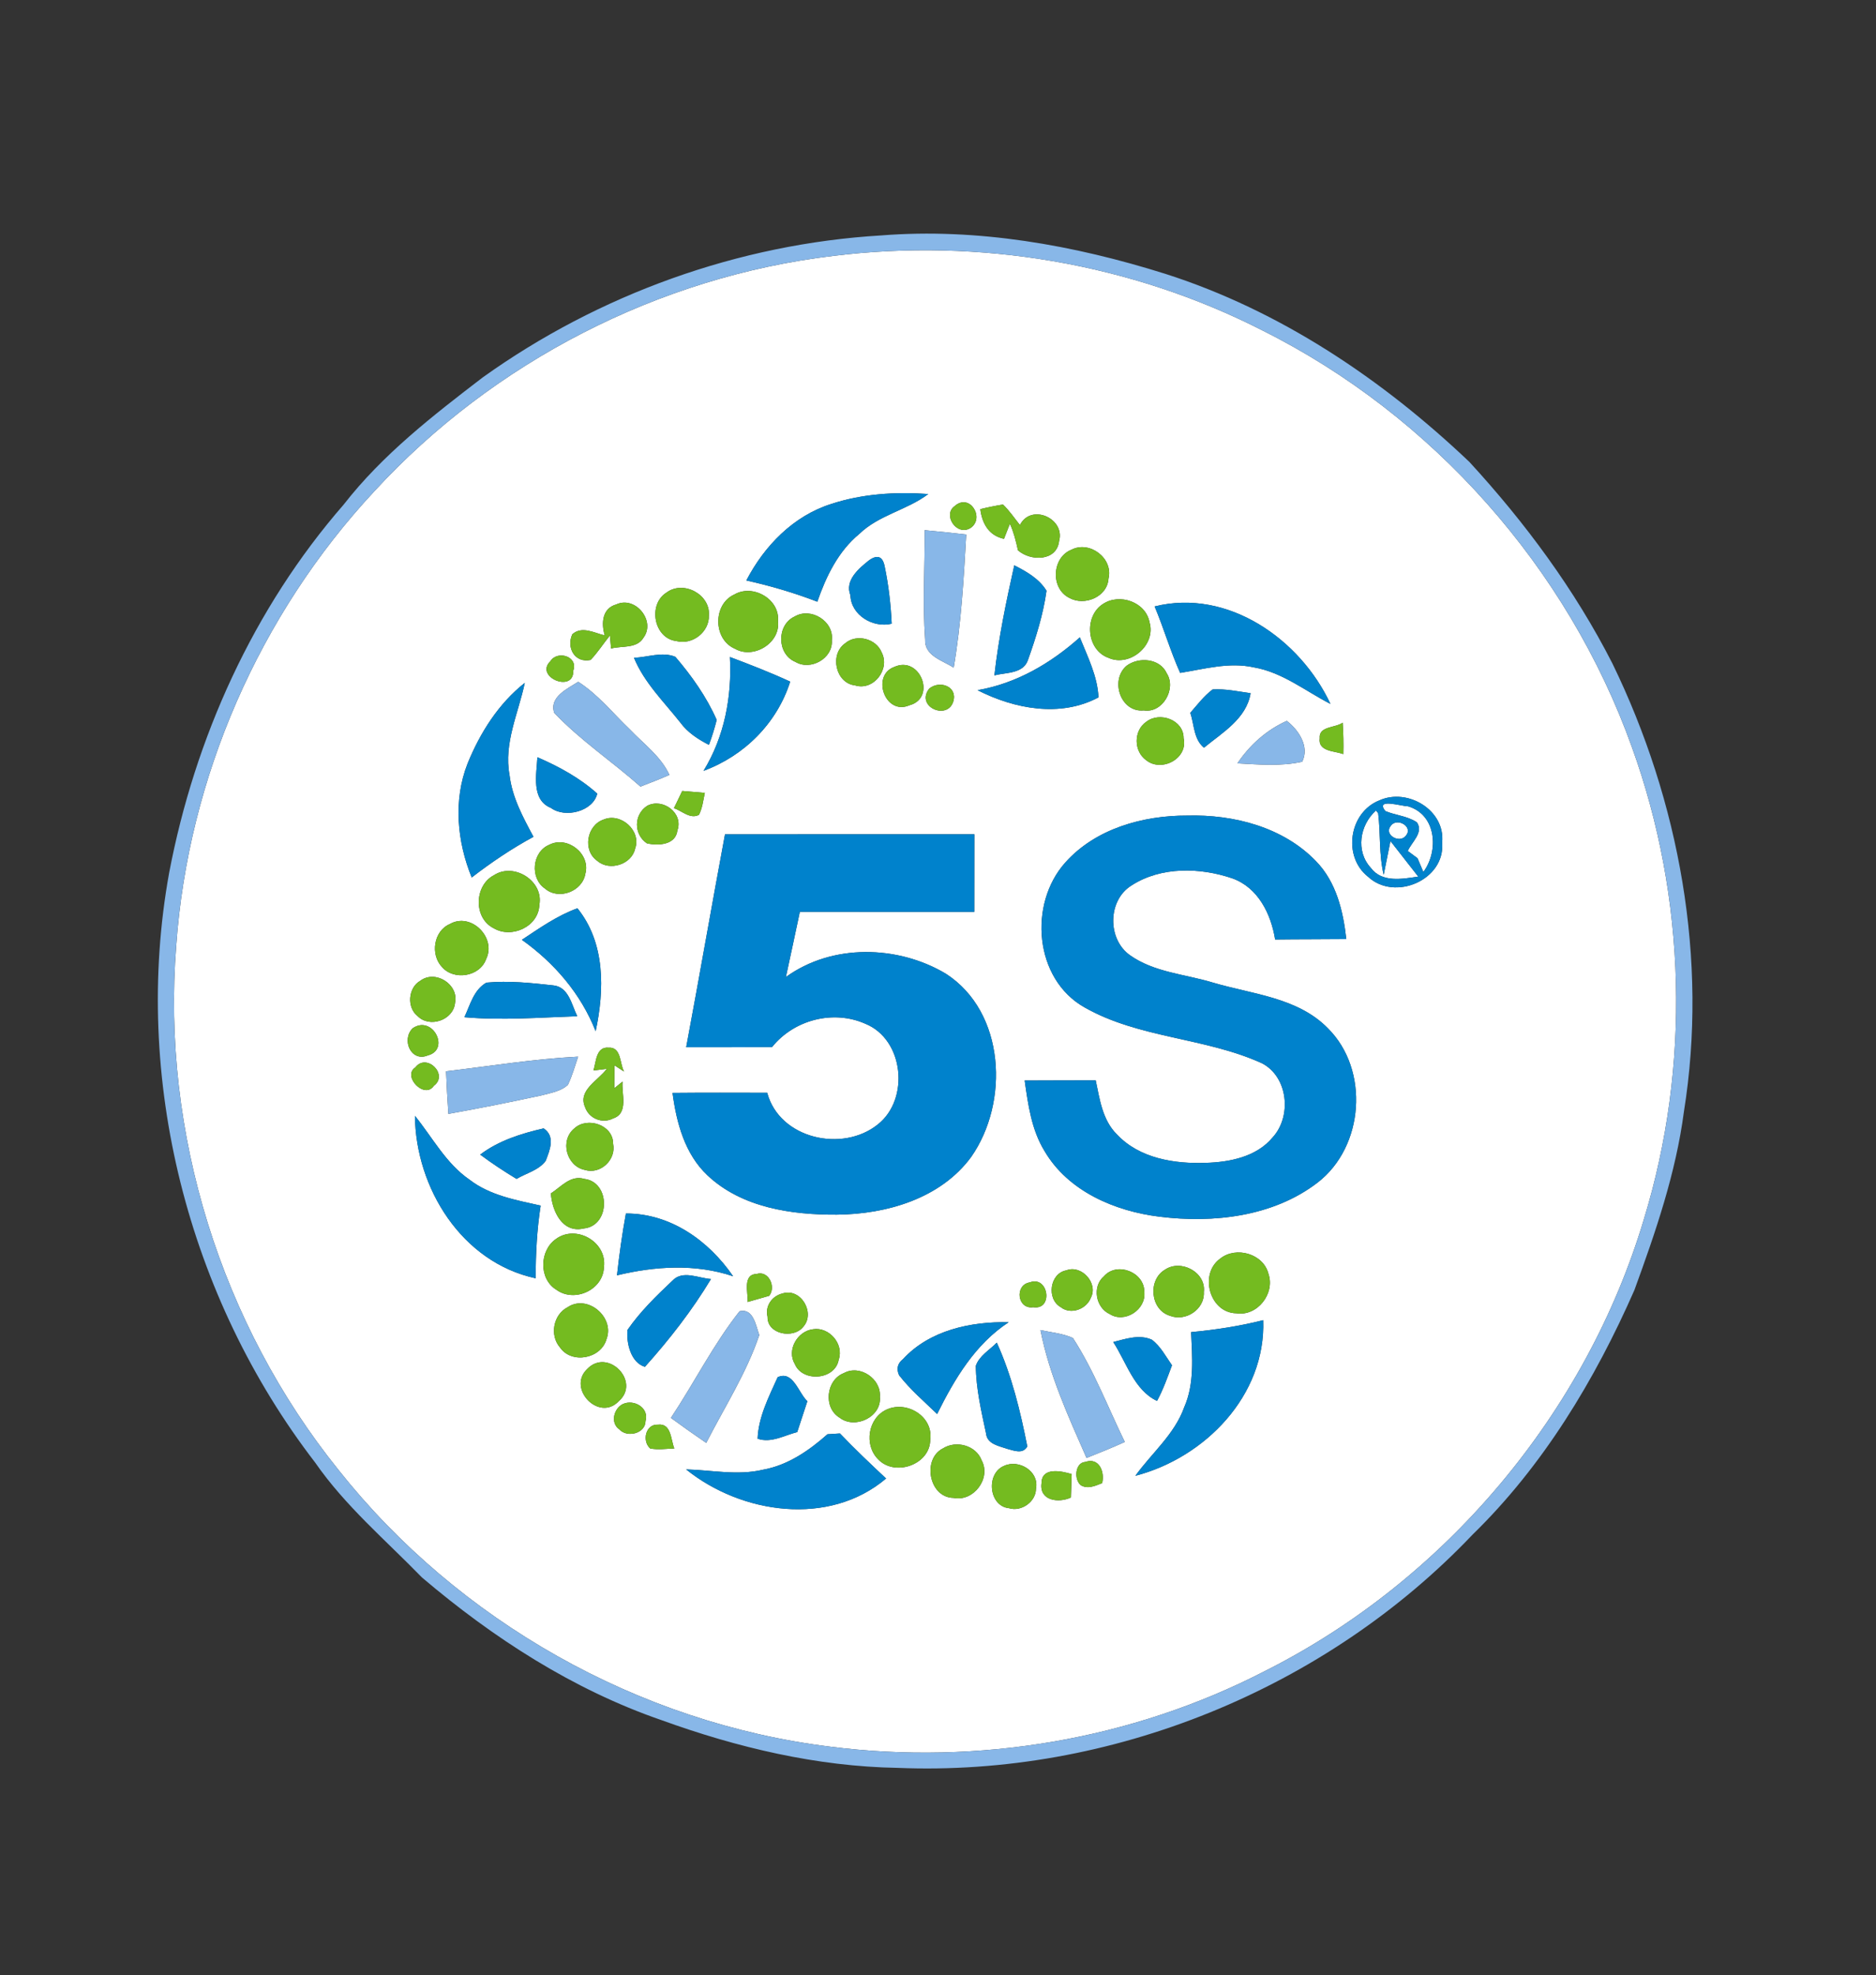 <?xml version="1.0" encoding="UTF-8" ?>
<!DOCTYPE svg PUBLIC "-//W3C//DTD SVG 1.1//EN" "http://www.w3.org/Graphics/SVG/1.1/DTD/svg11.dtd">
<svg width="305pt" height="321pt" viewBox="0 0 305 321" version="1.1" xmlns="http://www.w3.org/2000/svg">
<rect x="0" y="0" width="305" height="321" fill="#333333" stroke="none"/>
<g id="#ffffffff">
<path fill="#ffffff" opacity="1.00" d=" M 135.46 41.59 C 159.24 38.65 183.89 42.80 205.26 53.71 C 232.93 67.54 254.89 92.31 265.32 121.44 C 274.17 145.93 274.89 173.27 267.26 198.17 C 257.84 229.66 235.00 256.83 205.64 271.59 C 184.04 282.74 159.03 286.93 134.95 283.87 C 103.82 280.03 74.55 263.49 55.06 238.93 C 35.93 215.20 26.25 184.10 28.65 153.70 C 30.59 126.36 42.19 99.87 60.87 79.83 C 80.19 58.82 107.10 44.97 135.46 41.59 M 135.10 81.92 C 128.96 83.87 124.26 88.73 121.34 94.34 C 125.27 95.21 129.13 96.35 132.88 97.79 C 134.31 93.67 136.28 89.59 139.72 86.76 C 142.89 83.69 147.45 82.91 150.92 80.29 C 145.62 79.92 140.17 80.24 135.10 81.92 M 155.20 82.26 C 153.23 83.67 155.51 87.19 157.77 85.82 C 160.18 84.24 157.68 80.05 155.20 82.26 M 159.38 82.75 C 159.67 85.08 160.77 87.06 163.23 87.57 L 164.19 85.11 C 164.81 86.49 165.18 87.96 165.50 89.44 C 167.57 91.26 171.83 91.24 172.19 87.91 C 173.20 84.28 167.65 81.75 165.82 85.33 C 164.92 84.21 164.11 83.00 163.07 82.00 C 161.83 82.20 160.60 82.45 159.38 82.75 M 150.33 86.17 C 150.37 92.08 149.98 98.01 150.41 103.92 C 150.28 106.61 153.23 107.32 155.05 108.51 C 156.27 101.36 156.68 94.10 157.09 86.87 C 154.84 86.61 152.59 86.37 150.33 86.17 M 174.20 89.34 C 171.00 90.59 170.76 95.66 173.85 97.17 C 176.32 98.55 180.04 97.01 180.22 94.03 C 181.03 90.74 177.16 87.81 174.20 89.34 M 141.32 91.04 C 139.63 92.38 137.30 94.33 138.26 96.74 C 138.36 100.01 141.98 102.11 144.97 101.37 C 144.83 98.23 144.46 95.08 143.82 92.00 C 143.49 90.43 142.66 90.11 141.32 91.04 M 164.90 91.88 C 163.58 97.79 162.34 103.74 161.67 109.76 C 163.59 109.27 166.41 109.53 167.15 107.19 C 168.44 103.56 169.61 99.83 170.14 96.01 C 168.94 94.05 166.89 92.89 164.90 91.88 M 108.36 96.31 C 105.29 98.22 106.29 103.77 109.98 104.19 C 112.58 104.87 115.34 102.70 115.25 100.02 C 115.51 96.60 111.09 94.26 108.36 96.31 M 119.41 96.61 C 115.86 98.19 115.92 103.94 119.50 105.44 C 122.51 107.18 126.92 104.49 126.48 100.97 C 126.84 97.40 122.43 94.86 119.41 96.61 M 100.18 98.24 C 97.89 98.88 97.73 101.32 98.32 103.27 C 96.60 102.87 94.63 101.69 93.05 103.08 C 92.05 105.26 93.44 107.80 96.02 107.25 C 97.19 106.03 98.10 104.59 99.16 103.28 L 99.35 105.40 C 101.07 104.93 103.53 105.46 104.61 103.65 C 106.65 100.92 103.30 96.78 100.18 98.24 M 179.34 98.15 C 176.19 100.13 176.62 105.64 180.21 106.91 C 183.70 108.49 187.99 104.82 186.89 101.14 C 186.29 97.84 182.03 96.37 179.34 98.15 M 187.72 98.56 C 189.21 102.12 190.29 105.84 191.87 109.36 C 195.82 108.73 199.82 107.57 203.84 108.46 C 208.49 109.26 212.21 112.30 216.30 114.40 C 211.41 103.91 199.62 95.59 187.72 98.56 M 129.19 100.20 C 126.23 101.57 126.29 106.31 129.31 107.57 C 131.79 109.05 135.45 107.02 135.24 104.06 C 135.62 100.97 131.84 98.63 129.19 100.20 M 137.42 104.54 C 134.84 106.32 135.82 111.02 139.01 111.39 C 142.03 112.33 144.76 108.75 143.34 106.03 C 142.44 103.78 139.25 102.97 137.42 104.54 M 158.93 112.17 C 164.93 115.22 172.39 116.65 178.59 113.34 C 178.44 109.90 176.82 106.73 175.56 103.59 C 170.83 107.81 165.25 111.08 158.93 112.17 M 89.48 107.46 C 86.84 110.02 93.33 112.71 93.20 109.00 C 94.05 106.69 90.64 105.64 89.48 107.46 M 103.07 106.90 C 104.74 110.95 107.93 114.04 110.60 117.42 C 111.79 119.05 113.49 120.15 115.26 121.06 C 115.75 119.73 116.17 118.38 116.52 117.00 C 114.87 113.26 112.46 109.85 109.80 106.75 C 107.67 105.86 105.27 106.84 103.07 106.90 M 118.67 106.78 C 119.01 113.22 117.78 119.74 114.38 125.28 C 121.00 122.84 126.32 117.55 128.47 110.78 C 125.26 109.30 121.97 108.02 118.67 106.78 M 145.40 108.39 C 141.61 109.75 143.88 116.35 147.86 114.62 C 152.30 113.44 149.59 106.49 145.40 108.39 M 183.15 108.21 C 180.42 110.55 182.18 115.84 185.96 115.46 C 189.02 115.95 191.30 111.94 189.69 109.43 C 188.59 106.99 185.14 106.71 183.15 108.21 M 90.11 115.85 C 94.34 120.32 99.53 123.76 104.13 127.84 C 105.70 127.22 107.29 126.63 108.83 125.94 C 107.45 122.92 104.67 120.93 102.44 118.58 C 99.67 115.95 97.26 112.89 94.01 110.81 C 92.26 111.93 89.25 113.28 90.11 115.85 M 76.02 124.09 C 73.67 130.05 74.31 136.77 76.69 142.61 C 79.87 140.16 83.20 137.91 86.73 136.00 C 85.03 132.83 83.26 129.59 82.84 125.96 C 81.87 120.79 84.28 115.91 85.32 110.98 C 81.05 114.35 78.05 119.10 76.02 124.09 M 151.08 111.91 C 148.77 114.84 154.04 117.17 155.00 113.97 C 155.69 111.52 152.75 110.53 151.08 111.91 M 197.15 112.05 C 195.74 113.11 194.67 114.53 193.52 115.85 C 194.16 117.75 194.06 120.14 195.74 121.52 C 198.72 119.07 202.66 116.80 203.32 112.66 C 201.27 112.38 199.22 111.92 197.15 112.05 M 186.36 117.31 C 184.27 118.74 184.30 122.11 186.36 123.56 C 188.87 125.56 193.20 123.27 192.43 119.97 C 192.46 117.01 188.55 115.59 186.36 117.31 M 201.18 124.06 C 204.68 124.25 208.25 124.57 211.71 123.80 C 212.93 121.34 211.14 118.64 209.21 117.16 C 205.92 118.63 203.18 121.08 201.18 124.06 M 214.56 119.97 C 214.26 122.17 216.98 122.03 218.40 122.56 C 218.44 120.85 218.41 119.15 218.29 117.45 C 217.14 118.32 214.38 117.99 214.56 119.97 M 89.58 131.31 C 91.92 133.03 96.44 131.85 97.10 128.98 C 94.26 126.43 90.86 124.58 87.37 123.07 C 87.23 125.82 86.31 130.00 89.58 131.31 M 110.92 128.55 C 110.58 129.25 109.90 130.65 109.57 131.35 C 110.86 131.76 112.22 133.20 113.64 132.42 C 114.20 131.31 114.33 130.06 114.59 128.86 C 113.36 128.75 112.14 128.65 110.92 128.55 M 224.26 130.08 C 219.32 132.03 218.25 139.22 222.43 142.50 C 226.74 146.52 234.99 143.02 234.46 136.95 C 235.02 131.69 228.86 128.01 224.26 130.08 M 105.24 130.95 C 103.02 132.37 103.00 135.59 105.17 137.06 C 107.00 137.49 109.86 137.33 110.13 134.97 C 111.15 132.14 107.77 129.65 105.24 130.95 M 98.15 133.19 C 95.37 134.12 94.68 138.24 97.12 139.92 C 99.10 141.64 102.72 140.49 103.26 137.91 C 104.30 135.01 100.93 132.02 98.15 133.19 M 173.18 140.20 C 167.17 146.93 168.16 159.13 176.32 163.72 C 185.20 168.78 195.97 168.60 205.20 172.82 C 209.44 175.05 210.03 181.45 206.91 184.85 C 204.28 188.02 199.95 188.87 196.04 188.99 C 190.94 189.17 185.26 188.28 181.60 184.38 C 179.24 182.07 178.79 178.66 178.14 175.58 C 174.29 175.60 170.44 175.58 166.59 175.61 C 167.15 179.54 167.70 183.62 169.82 187.07 C 173.66 193.62 181.26 196.85 188.52 197.74 C 197.30 198.83 207.01 197.73 214.21 192.20 C 221.78 186.38 222.69 173.88 215.89 167.12 C 210.97 162.09 203.57 161.59 197.18 159.69 C 192.67 158.32 187.64 158.04 183.70 155.24 C 180.01 152.62 180.07 146.30 183.97 143.90 C 188.77 140.80 195.13 140.97 200.37 142.76 C 204.56 144.27 206.64 148.55 207.31 152.69 C 211.16 152.64 215.02 152.66 218.88 152.62 C 218.38 148.09 217.26 143.37 213.98 139.99 C 208.63 134.41 200.55 132.35 193.02 132.55 C 185.82 132.53 178.10 134.67 173.18 140.20 M 117.87 135.60 C 115.72 147.12 113.72 158.67 111.56 170.20 C 116.21 170.19 120.87 170.21 125.52 170.17 C 129.07 165.74 135.46 164.07 140.68 166.38 C 146.97 168.92 147.93 178.65 142.71 182.75 C 136.99 187.36 126.74 185.11 124.73 177.60 C 119.60 177.59 114.47 177.57 109.34 177.62 C 109.98 182.47 111.33 187.53 115.00 191.00 C 120.57 196.27 128.68 197.45 136.05 197.41 C 144.12 197.34 152.93 194.80 157.90 188.02 C 164.11 179.14 163.45 164.50 153.79 158.26 C 145.98 153.59 135.28 153.34 127.77 158.79 C 128.54 155.26 129.29 151.73 130.04 148.19 C 139.49 148.20 148.95 148.19 158.40 148.20 C 158.40 143.99 158.40 139.79 158.41 135.59 C 144.90 135.60 131.38 135.58 117.87 135.60 M 89.29 137.30 C 86.50 138.45 86.12 142.73 88.60 144.41 C 90.83 146.35 94.70 144.88 95.17 141.99 C 96.04 138.76 92.24 135.77 89.29 137.30 M 80.31 142.24 C 77.10 143.90 76.95 149.20 80.25 150.85 C 83.18 152.60 87.56 150.60 87.69 147.06 C 88.41 143.17 83.55 140.12 80.31 142.24 M 84.85 152.74 C 90.14 156.51 94.45 161.52 96.84 167.60 C 98.28 160.89 98.43 153.24 93.88 147.62 C 90.60 148.80 87.74 150.83 84.85 152.74 M 73.13 150.18 C 70.49 151.31 69.94 155.13 71.85 157.15 C 73.79 159.42 78.04 158.73 79.04 155.86 C 80.74 152.38 76.58 148.20 73.13 150.18 M 68.33 159.40 C 66.34 160.52 66.11 163.75 67.89 165.13 C 69.84 167.13 73.71 165.80 73.98 162.99 C 74.63 160.00 70.79 157.55 68.33 159.40 M 75.50 165.32 C 81.60 165.86 87.74 165.37 93.85 165.16 C 92.93 163.31 92.47 160.40 89.96 160.15 C 86.36 159.75 82.70 159.36 79.08 159.70 C 77.01 160.87 76.44 163.33 75.50 165.32 M 67.09 167.12 C 65.22 168.97 66.82 172.66 69.54 171.53 C 73.26 170.59 70.33 164.88 67.09 167.12 M 96.48 173.98 L 98.65 173.71 C 97.28 175.61 93.90 177.18 95.12 179.93 C 95.75 181.79 97.94 182.69 99.70 181.76 C 102.26 180.91 101.00 177.69 101.22 175.78 L 99.87 176.87 C 99.88 175.62 99.89 174.38 99.90 173.14 L 101.46 174.15 C 100.75 172.94 101.05 170.13 98.95 170.27 C 96.87 170.07 96.92 172.66 96.48 173.98 M 72.52 174.11 C 72.61 176.42 72.74 178.72 72.90 181.03 C 77.95 180.13 82.97 179.12 87.98 178.04 C 89.47 177.63 91.15 177.40 92.33 176.31 C 93.03 174.84 93.47 173.26 93.99 171.73 C 86.79 172.10 79.67 173.27 72.52 174.11 M 67.52 173.48 C 65.36 174.91 69.02 178.71 70.53 176.47 C 72.98 174.66 69.36 171.08 67.52 173.48 M 67.46 181.35 C 67.59 193.11 75.09 205.17 87.09 207.75 C 87.09 203.80 87.29 199.85 87.90 195.94 C 83.91 195.04 79.67 194.30 76.34 191.73 C 72.51 189.10 70.32 184.88 67.46 181.35 M 93.39 183.38 C 90.98 185.32 92.07 189.53 95.08 190.14 C 97.61 190.93 100.22 188.48 99.68 185.89 C 99.71 182.82 95.49 181.44 93.39 183.38 M 78.07 187.65 C 79.97 189.07 81.95 190.37 83.98 191.60 C 85.56 190.66 87.59 190.20 88.72 188.66 C 89.39 186.92 90.33 184.69 88.39 183.39 C 84.76 184.22 81.08 185.37 78.07 187.65 M 89.56 193.96 C 89.77 196.82 91.41 200.48 94.93 199.65 C 99.27 199.20 99.27 192.10 95.00 191.60 C 92.77 190.93 91.23 192.88 89.56 193.96 M 101.76 197.22 C 101.15 200.55 100.68 203.91 100.31 207.27 C 106.50 205.78 113.06 205.36 119.19 207.42 C 115.22 201.63 109.00 197.20 101.76 197.22 M 90.38 201.37 C 87.69 203.24 87.57 207.86 90.45 209.61 C 93.40 211.77 98.08 209.64 98.19 205.92 C 98.72 201.84 93.66 198.95 90.38 201.37 M 198.40 204.54 C 194.92 207.00 196.62 213.36 201.00 213.44 C 204.42 213.97 207.32 210.24 206.23 207.04 C 205.42 203.76 200.97 202.50 198.40 204.54 M 173.37 206.46 C 170.66 206.94 170.11 211.12 172.45 212.44 C 174.09 213.74 176.65 212.77 177.35 210.91 C 178.59 208.57 175.85 205.50 173.37 206.46 M 189.39 206.36 C 186.59 208.01 187.01 212.86 190.18 213.83 C 192.74 214.86 195.88 212.80 195.72 209.99 C 196.11 206.75 191.97 204.59 189.39 206.36 M 109.30 208.16 C 106.68 210.63 104.07 213.18 102.02 216.14 C 101.81 218.25 102.55 221.46 104.85 222.14 C 108.82 217.72 112.52 212.97 115.59 207.87 C 113.56 207.75 110.98 206.35 109.30 208.16 M 121.55 211.60 C 122.43 211.35 124.18 210.85 125.05 210.60 C 126.22 209.17 124.96 206.42 123.01 207.05 C 120.68 207.12 121.65 210.14 121.55 211.60 M 179.47 207.43 C 177.52 209.08 178.14 212.54 180.41 213.56 C 182.86 215.13 186.36 212.84 186.04 209.99 C 186.10 206.75 181.60 204.99 179.47 207.43 M 167.41 208.42 C 164.92 208.83 165.38 212.84 167.98 212.45 C 171.30 212.96 170.47 207.24 167.41 208.42 M 127.18 210.23 C 125.51 210.64 124.35 212.28 124.79 214.00 C 124.70 216.86 128.99 217.64 130.57 215.66 C 132.62 213.43 130.23 209.23 127.18 210.23 M 92.29 212.45 C 89.95 213.64 89.32 217.02 91.05 219.00 C 92.95 221.74 97.73 220.83 98.61 217.63 C 99.97 214.09 95.53 210.29 92.29 212.45 M 120.24 213.11 C 115.98 218.50 112.88 224.72 109.08 230.44 C 110.97 231.83 112.88 233.18 114.82 234.50 C 117.78 228.71 121.36 223.16 123.44 216.98 C 122.89 215.45 122.48 212.56 120.24 213.11 M 146.80 220.90 C 145.92 221.59 145.71 222.46 146.17 223.50 C 147.98 225.83 150.24 227.76 152.36 229.81 C 155.19 224.11 158.54 218.46 163.99 214.89 C 157.82 214.77 151.14 216.18 146.80 220.90 M 193.65 216.50 C 193.83 220.58 194.22 224.86 192.53 228.71 C 190.96 233.11 187.25 236.15 184.59 239.85 C 195.90 236.91 205.82 226.79 205.37 214.56 C 201.52 215.53 197.60 216.13 193.65 216.50 M 132.21 216.03 C 129.65 216.31 127.85 219.42 129.23 221.70 C 130.47 224.68 135.77 224.30 136.35 221.00 C 137.25 218.43 134.81 215.63 132.21 216.03 M 169.16 216.17 C 170.58 223.43 173.69 230.21 176.65 236.95 C 178.74 236.12 180.83 235.28 182.87 234.35 C 180.11 228.70 177.86 222.74 174.43 217.45 C 172.77 216.71 170.92 216.55 169.16 216.17 M 180.99 218.11 C 183.12 221.36 184.38 225.93 188.11 227.68 C 189.11 225.84 189.81 223.85 190.54 221.89 C 189.53 220.45 188.69 218.80 187.26 217.73 C 185.23 216.82 183.01 217.60 180.99 218.11 M 158.65 221.97 C 158.68 225.68 159.54 229.34 160.31 232.95 C 160.47 234.73 162.46 235.01 163.82 235.49 C 164.93 235.78 166.28 236.35 167.02 235.09 C 165.89 229.34 164.49 223.56 162.06 218.21 C 160.89 219.41 159.23 220.32 158.65 221.97 M 95.45 222.51 C 92.17 225.68 97.41 231.13 100.61 227.71 C 104.22 224.55 98.82 218.98 95.45 222.51 M 137.20 223.16 C 134.29 224.26 133.81 228.80 136.51 230.41 C 139.01 232.34 143.37 230.29 143.05 227.00 C 143.28 224.09 139.80 221.72 137.20 223.16 M 126.43 223.83 C 125.00 227.01 123.31 230.28 123.17 233.82 C 125.38 234.58 127.51 233.27 129.61 232.75 C 130.15 231.07 130.70 229.40 131.26 227.73 C 129.78 226.34 128.94 222.68 126.43 223.83 M 101.27 228.19 C 99.78 228.91 99.19 231.27 100.69 232.30 C 101.95 233.72 104.94 232.98 104.95 230.95 C 105.58 228.83 103.09 227.35 101.27 228.19 M 144.16 229.08 C 141.12 230.45 140.43 234.83 142.76 237.16 C 145.47 240.04 151.22 238.06 151.24 233.98 C 151.76 230.22 147.46 227.59 144.16 229.08 M 105.71 235.41 C 107.00 235.66 108.33 235.45 109.63 235.41 C 109.04 234.01 109.17 231.27 106.97 231.54 C 104.97 231.42 104.33 234.19 105.71 235.41 M 134.53 233.10 C 131.53 235.76 128.08 238.14 124.05 238.86 C 119.92 239.85 115.71 238.92 111.55 238.81 C 120.53 246.05 134.78 248.15 144.06 240.29 C 141.51 237.90 138.97 235.50 136.56 232.97 C 136.05 233.00 135.04 233.06 134.53 233.10 M 153.32 235.39 C 149.89 237.10 151.01 243.38 155.01 243.44 C 158.27 244.12 161.18 240.26 159.60 237.35 C 158.70 234.91 155.46 234.04 153.32 235.39 M 176.45 237.60 C 174.79 237.70 174.55 240.44 175.73 241.39 C 176.86 242.06 178.09 241.47 179.19 241.04 C 179.64 239.17 178.67 236.82 176.45 237.60 M 163.26 238.23 C 160.27 239.43 160.71 244.79 164.07 245.12 C 166.06 245.73 168.43 244.06 168.43 241.94 C 168.99 239.14 165.67 237.12 163.26 238.23 M 169.33 241.08 C 168.96 243.91 172.11 244.31 174.11 243.38 C 174.14 242.43 174.20 240.52 174.23 239.57 C 172.53 239.06 169.33 238.38 169.33 241.08 Z" />
<path fill="#ffffff" opacity="1.00" d=" M 225.22 131.81 C 223.54 129.65 227.81 131.03 228.90 131.04 C 233.53 132.37 233.96 138.27 231.41 141.72 C 231.18 141.16 230.70 140.04 230.46 139.48 C 230.07 139.19 229.28 138.61 228.88 138.31 C 229.48 136.86 231.50 135.32 230.36 133.65 C 228.84 132.62 226.89 132.52 225.22 131.81 Z" />
<path fill="#ffffff" opacity="1.00" d=" M 223.70 131.73 L 224.06 132.16 C 224.47 135.49 224.17 138.89 224.96 142.17 C 225.24 140.80 225.78 138.06 226.06 136.69 C 227.56 138.61 229.07 140.54 230.58 142.47 C 227.99 142.85 224.68 143.50 222.86 141.04 C 220.37 138.32 221.06 134.09 223.70 131.73 Z" />
<path fill="#ffffff" opacity="1.00" d=" M 226.13 134.19 C 227.13 132.82 229.82 134.34 228.57 135.82 C 227.55 137.16 224.90 135.67 226.13 134.19 Z" />
</g>
<g id="#88b7e8ff">
<path fill="#88b7e8" opacity="1.00" d=" M 143.29 38.26 C 158.86 37.03 174.60 39.83 189.44 44.50 C 208.13 50.47 224.75 61.64 238.89 75.07 C 247.98 84.96 256.04 95.85 262.15 107.84 C 273.05 130.25 277.73 155.96 273.77 180.68 C 272.46 190.67 269.16 200.24 265.72 209.67 C 259.31 224.26 250.89 238.23 239.41 249.41 C 215.54 274.52 180.58 288.74 145.95 287.32 C 132.81 287.10 119.85 284.02 107.54 279.56 C 93.15 274.60 80.15 266.19 68.61 256.38 C 62.68 250.29 56.11 244.73 51.24 237.70 C 30.58 210.87 21.45 175.25 27.50 141.85 C 31.68 119.93 41.18 98.88 55.88 82.00 C 62.19 73.89 70.37 67.55 78.48 61.34 C 97.37 47.82 120.08 39.64 143.29 38.26 M 135.46 41.59 C 107.10 44.97 80.19 58.82 60.87 79.83 C 42.19 99.87 30.59 126.36 28.65 153.70 C 26.25 184.10 35.93 215.20 55.06 238.93 C 74.55 263.49 103.82 280.03 134.95 283.87 C 159.03 286.93 184.04 282.74 205.64 271.59 C 235.00 256.83 257.84 229.66 267.26 198.17 C 274.89 173.27 274.17 145.93 265.32 121.44 C 254.89 92.31 232.93 67.54 205.26 53.71 C 183.89 42.80 159.24 38.65 135.46 41.59 Z" />
<path fill="#88b7e8" opacity="1.00" d=" M 150.33 86.17 C 152.59 86.37 154.84 86.61 157.09 86.87 C 156.68 94.10 156.27 101.36 155.05 108.51 C 153.23 107.32 150.28 106.61 150.41 103.92 C 149.98 98.01 150.37 92.08 150.33 86.17 Z" />
<path fill="#88b7e8" opacity="1.00" d=" M 90.11 115.85 C 89.25 113.28 92.26 111.93 94.01 110.81 C 97.26 112.89 99.67 115.95 102.44 118.58 C 104.67 120.93 107.45 122.92 108.83 125.94 C 107.29 126.63 105.70 127.22 104.13 127.84 C 99.53 123.76 94.34 120.32 90.11 115.85 Z" />
<path fill="#88b7e8" opacity="1.00" d=" M 201.18 124.06 C 203.18 121.08 205.92 118.63 209.21 117.16 C 211.14 118.64 212.93 121.34 211.71 123.80 C 208.25 124.57 204.68 124.25 201.18 124.06 Z" />
<path fill="#88b7e8" opacity="1.00" d=" M 72.52 174.11 C 79.67 173.27 86.79 172.10 93.99 171.73 C 93.47 173.26 93.03 174.84 92.33 176.31 C 91.15 177.40 89.47 177.63 87.98 178.04 C 82.97 179.12 77.95 180.13 72.90 181.03 C 72.74 178.72 72.61 176.42 72.52 174.11 Z" />
<path fill="#88b7e8" opacity="1.00" d=" M 120.24 213.11 C 122.48 212.56 122.89 215.45 123.44 216.98 C 121.36 223.16 117.78 228.71 114.82 234.50 C 112.88 233.18 110.97 231.83 109.08 230.44 C 112.88 224.72 115.98 218.50 120.24 213.11 Z" />
<path fill="#88b7e8" opacity="1.00" d=" M 169.16 216.17 C 170.92 216.55 172.77 216.71 174.43 217.45 C 177.86 222.74 180.11 228.70 182.87 234.35 C 180.83 235.28 178.74 236.12 176.65 236.95 C 173.69 230.21 170.58 223.43 169.16 216.17 Z" />
</g>
<g id="#0082ccff">
<path fill="#0082cc" opacity="1.00" d=" M 135.10 81.92 C 140.17 80.24 145.62 79.92 150.92 80.29 C 147.45 82.91 142.89 83.69 139.72 86.76 C 136.28 89.59 134.31 93.67 132.88 97.79 C 129.13 96.35 125.27 95.21 121.34 94.34 C 124.26 88.73 128.96 83.87 135.10 81.92 Z" />
<path fill="#0082cc" opacity="1.00" d=" M 141.32 91.04 C 142.66 90.11 143.49 90.43 143.82 92.00 C 144.46 95.08 144.83 98.23 144.97 101.37 C 141.98 102.11 138.36 100.01 138.26 96.74 C 137.30 94.33 139.63 92.38 141.32 91.04 Z" />
<path fill="#0082cc" opacity="1.00" d=" M 164.90 91.88 C 166.89 92.89 168.94 94.05 170.14 96.01 C 169.61 99.83 168.44 103.56 167.15 107.19 C 166.41 109.53 163.59 109.27 161.67 109.76 C 162.34 103.74 163.58 97.79 164.90 91.88 Z" />
<path fill="#0082cc" opacity="1.00" d=" M 187.72 98.56 C 199.62 95.59 211.41 103.91 216.30 114.40 C 212.21 112.30 208.49 109.26 203.84 108.46 C 199.82 107.57 195.82 108.73 191.87 109.36 C 190.29 105.84 189.21 102.12 187.72 98.56 Z" />
<path fill="#0082cc" opacity="1.00" d=" M 158.93 112.17 C 165.25 111.08 170.83 107.81 175.56 103.59 C 176.82 106.73 178.44 109.90 178.59 113.34 C 172.39 116.65 164.93 115.22 158.93 112.17 Z" />
<path fill="#0082cc" opacity="1.00" d=" M 103.07 106.90 C 105.27 106.84 107.67 105.86 109.80 106.75 C 112.46 109.85 114.87 113.26 116.52 117.00 C 116.17 118.38 115.75 119.73 115.26 121.06 C 113.49 120.15 111.79 119.05 110.60 117.42 C 107.93 114.04 104.74 110.95 103.07 106.90 Z" />
<path fill="#0082cc" opacity="1.00" d=" M 118.67 106.78 C 121.97 108.02 125.26 109.30 128.47 110.78 C 126.32 117.55 121.00 122.84 114.38 125.28 C 117.78 119.74 119.01 113.22 118.67 106.78 Z" />
<path fill="#0082cc" opacity="1.00" d=" M 76.02 124.09 C 78.05 119.10 81.05 114.35 85.32 110.98 C 84.28 115.91 81.87 120.79 82.84 125.96 C 83.26 129.59 85.03 132.83 86.73 136.00 C 83.20 137.91 79.87 140.16 76.69 142.61 C 74.31 136.77 73.67 130.05 76.02 124.09 Z" />
<path fill="#0082cc" opacity="1.00" d=" M 197.15 112.05 C 199.22 111.92 201.27 112.38 203.32 112.66 C 202.66 116.80 198.72 119.07 195.74 121.52 C 194.06 120.14 194.16 117.75 193.52 115.85 C 194.67 114.53 195.74 113.11 197.15 112.05 Z" />
<path fill="#0082cc" opacity="1.00" d=" M 89.58 131.31 C 86.31 130.00 87.23 125.82 87.37 123.07 C 90.86 124.58 94.26 126.43 97.10 128.98 C 96.44 131.85 91.92 133.03 89.58 131.31 Z" />
<path fill="#0082cc" opacity="1.00" d=" M 224.26 130.08 C 228.86 128.01 235.02 131.69 234.46 136.95 C 234.99 143.02 226.74 146.52 222.43 142.50 C 218.25 139.22 219.32 132.03 224.26 130.08 M 225.22 131.81 C 226.89 132.52 228.84 132.62 230.36 133.65 C 231.50 135.32 229.48 136.86 228.88 138.31 C 229.28 138.61 230.07 139.19 230.46 139.48 C 230.70 140.04 231.18 141.16 231.41 141.72 C 233.96 138.27 233.53 132.37 228.90 131.04 C 227.81 131.03 223.54 129.65 225.22 131.81 M 223.70 131.73 C 221.06 134.09 220.37 138.32 222.86 141.04 C 224.68 143.50 227.99 142.85 230.58 142.47 C 229.07 140.54 227.56 138.61 226.06 136.69 C 225.78 138.06 225.24 140.80 224.96 142.17 C 224.17 138.89 224.47 135.49 224.06 132.16 L 223.70 131.73 M 226.13 134.19 C 224.90 135.67 227.55 137.16 228.57 135.82 C 229.82 134.34 227.13 132.82 226.13 134.19 Z" />
<path fill="#0082cc" opacity="1.00" d=" M 173.18 140.20 C 178.10 134.67 185.82 132.53 193.02 132.55 C 200.55 132.35 208.63 134.41 213.98 139.99 C 217.26 143.37 218.38 148.09 218.88 152.62 C 215.02 152.66 211.16 152.64 207.31 152.69 C 206.64 148.55 204.56 144.27 200.37 142.76 C 195.13 140.97 188.77 140.80 183.97 143.90 C 180.07 146.30 180.01 152.62 183.70 155.24 C 187.64 158.04 192.67 158.32 197.18 159.69 C 203.57 161.59 210.97 162.09 215.89 167.12 C 222.69 173.88 221.78 186.38 214.21 192.20 C 207.01 197.73 197.30 198.83 188.52 197.74 C 181.26 196.85 173.66 193.62 169.82 187.07 C 167.70 183.62 167.15 179.54 166.59 175.61 C 170.44 175.58 174.29 175.60 178.14 175.58 C 178.79 178.66 179.24 182.07 181.60 184.38 C 185.26 188.28 190.94 189.17 196.04 188.99 C 199.95 188.87 204.28 188.02 206.91 184.85 C 210.03 181.45 209.44 175.05 205.20 172.82 C 195.97 168.60 185.20 168.78 176.32 163.72 C 168.16 159.13 167.17 146.93 173.18 140.20 Z" />
<path fill="#0082cc" opacity="1.00" d=" M 117.87 135.60 C 131.38 135.58 144.90 135.60 158.41 135.59 C 158.40 139.79 158.40 143.99 158.40 148.20 C 148.95 148.19 139.49 148.20 130.04 148.19 C 129.29 151.73 128.54 155.26 127.77 158.79 C 135.28 153.34 145.98 153.59 153.79 158.26 C 163.45 164.50 164.11 179.14 157.90 188.02 C 152.93 194.80 144.12 197.34 136.05 197.41 C 128.68 197.45 120.57 196.27 115.00 191.00 C 111.33 187.53 109.98 182.47 109.34 177.62 C 114.47 177.57 119.60 177.59 124.73 177.60 C 126.74 185.11 136.99 187.36 142.71 182.75 C 147.93 178.65 146.97 168.92 140.68 166.38 C 135.46 164.07 129.07 165.74 125.52 170.17 C 120.87 170.21 116.21 170.19 111.56 170.20 C 113.72 158.67 115.72 147.12 117.87 135.60 Z" />
<path fill="#0082cc" opacity="1.00" d=" M 84.85 152.74 C 87.74 150.83 90.60 148.80 93.88 147.62 C 98.43 153.24 98.28 160.89 96.84 167.60 C 94.45 161.52 90.14 156.51 84.85 152.74 Z" />
<path fill="#0082cc" opacity="1.00" d=" M 75.50 165.32 C 76.44 163.33 77.01 160.87 79.08 159.70 C 82.70 159.36 86.36 159.75 89.96 160.15 C 92.47 160.40 92.93 163.31 93.85 165.16 C 87.74 165.37 81.60 165.86 75.50 165.32 Z" />
<path fill="#0082cc" opacity="1.00" d=" M 67.46 181.35 C 70.32 184.88 72.51 189.10 76.34 191.73 C 79.67 194.30 83.91 195.04 87.90 195.94 C 87.29 199.85 87.09 203.80 87.09 207.75 C 75.09 205.17 67.59 193.11 67.46 181.35 Z" />
<path fill="#0082cc" opacity="1.00" d=" M 78.07 187.65 C 81.08 185.37 84.76 184.22 88.39 183.39 C 90.33 184.69 89.39 186.92 88.72 188.66 C 87.59 190.20 85.56 190.66 83.98 191.60 C 81.95 190.37 79.97 189.07 78.07 187.65 Z" />
<path fill="#0082cc" opacity="1.00" d=" M 101.76 197.22 C 109.00 197.20 115.22 201.63 119.19 207.42 C 113.06 205.36 106.50 205.78 100.31 207.27 C 100.68 203.91 101.15 200.55 101.76 197.22 Z" />
<path fill="#0082cc" opacity="1.00" d=" M 109.30 208.16 C 110.98 206.35 113.56 207.75 115.59 207.87 C 112.52 212.97 108.82 217.72 104.85 222.14 C 102.55 221.46 101.81 218.25 102.02 216.14 C 104.07 213.18 106.68 210.63 109.30 208.16 Z" />
<path fill="#0082cc" opacity="1.00" d=" M 146.80 220.90 C 151.14 216.18 157.82 214.77 163.99 214.89 C 158.54 218.46 155.19 224.11 152.36 229.81 C 150.24 227.76 147.98 225.83 146.17 223.50 C 145.71 222.46 145.92 221.59 146.80 220.90 Z" />
<path fill="#0082cc" opacity="1.00" d=" M 193.65 216.50 C 197.60 216.13 201.52 215.53 205.37 214.56 C 205.82 226.79 195.90 236.91 184.59 239.85 C 187.25 236.15 190.96 233.11 192.53 228.71 C 194.22 224.86 193.83 220.58 193.65 216.50 Z" />
<path fill="#0082cc" opacity="1.00" d=" M 180.99 218.11 C 183.01 217.60 185.23 216.82 187.26 217.73 C 188.69 218.80 189.53 220.45 190.54 221.89 C 189.81 223.85 189.11 225.84 188.11 227.68 C 184.38 225.93 183.12 221.36 180.99 218.11 Z" />
<path fill="#0082cc" opacity="1.00" d=" M 158.65 221.97 C 159.23 220.32 160.89 219.41 162.06 218.21 C 164.49 223.56 165.89 229.34 167.02 235.09 C 166.28 236.35 164.93 235.78 163.82 235.49 C 162.46 235.01 160.47 234.73 160.31 232.95 C 159.54 229.34 158.68 225.68 158.65 221.97 Z" />
<path fill="#0082cc" opacity="1.00" d=" M 126.43 223.83 C 128.94 222.68 129.78 226.34 131.26 227.73 C 130.70 229.40 130.15 231.07 129.61 232.75 C 127.51 233.27 125.38 234.58 123.17 233.82 C 123.31 230.28 125.00 227.01 126.43 223.83 Z" />
<path fill="#0082cc" opacity="1.00" d=" M 134.53 233.10 C 135.04 233.06 136.05 233.00 136.56 232.97 C 138.97 235.50 141.51 237.90 144.06 240.29 C 134.78 248.15 120.53 246.05 111.55 238.81 C 115.71 238.92 119.92 239.85 124.05 238.86 C 128.08 238.14 131.53 235.76 134.53 233.10 Z" />
</g>
<g id="#74bb20ff">
<path fill="#74bb20" opacity="1.00" d=" M 155.20 82.26 C 157.68 80.05 160.18 84.24 157.77 85.82 C 155.51 87.19 153.23 83.67 155.20 82.26 Z" />
<path fill="#74bb20" opacity="1.00" d=" M 159.38 82.75 C 160.60 82.45 161.83 82.20 163.07 82.00 C 164.11 83.00 164.92 84.21 165.82 85.33 C 167.65 81.75 173.20 84.28 172.19 87.91 C 171.83 91.24 167.57 91.26 165.50 89.44 C 165.18 87.96 164.81 86.49 164.19 85.11 L 163.23 87.57 C 160.77 87.06 159.67 85.08 159.38 82.75 Z" />
<path fill="#74bb20" opacity="1.00" d=" M 174.20 89.34 C 177.16 87.81 181.03 90.74 180.22 94.03 C 180.04 97.01 176.32 98.55 173.85 97.17 C 170.76 95.66 171.00 90.59 174.20 89.34 Z" />
<path fill="#74bb20" opacity="1.00" d=" M 108.36 96.31 C 111.09 94.26 115.51 96.60 115.25 100.02 C 115.34 102.70 112.58 104.87 109.98 104.19 C 106.29 103.77 105.29 98.22 108.36 96.31 Z" />
<path fill="#74bb20" opacity="1.00" d=" M 119.41 96.61 C 122.43 94.86 126.84 97.40 126.48 100.97 C 126.92 104.49 122.51 107.18 119.50 105.44 C 115.92 103.94 115.86 98.19 119.41 96.61 Z" />
<path fill="#74bb20" opacity="1.00" d=" M 100.18 98.24 C 103.30 96.78 106.65 100.92 104.61 103.65 C 103.53 105.46 101.07 104.93 99.35 105.40 L 99.16 103.28 C 98.10 104.59 97.19 106.03 96.02 107.25 C 93.44 107.80 92.05 105.26 93.05 103.08 C 94.63 101.69 96.60 102.87 98.32 103.27 C 97.73 101.32 97.89 98.88 100.18 98.24 Z" />
<path fill="#74bb20" opacity="1.00" d=" M 179.34 98.15 C 182.03 96.37 186.29 97.84 186.89 101.14 C 187.99 104.82 183.70 108.49 180.21 106.91 C 176.62 105.64 176.19 100.13 179.34 98.15 Z" />
<path fill="#74bb20" opacity="1.00" d=" M 129.19 100.20 C 131.84 98.63 135.62 100.97 135.24 104.06 C 135.45 107.02 131.79 109.05 129.31 107.57 C 126.29 106.31 126.23 101.57 129.19 100.20 Z" />
<path fill="#74bb20" opacity="1.00" d=" M 137.42 104.54 C 139.25 102.97 142.44 103.78 143.34 106.03 C 144.76 108.75 142.03 112.33 139.01 111.39 C 135.82 111.02 134.84 106.32 137.42 104.54 Z" />
<path fill="#74bb20" opacity="1.00" d=" M 89.48 107.46 C 90.64 105.64 94.05 106.69 93.20 109.00 C 93.33 112.71 86.84 110.02 89.48 107.46 Z" />
<path fill="#74bb20" opacity="1.00" d=" M 145.40 108.39 C 149.59 106.49 152.30 113.44 147.86 114.62 C 143.88 116.35 141.61 109.75 145.40 108.39 Z" />
<path fill="#74bb20" opacity="1.00" d=" M 183.15 108.21 C 185.14 106.71 188.59 106.99 189.69 109.43 C 191.30 111.94 189.02 115.95 185.96 115.46 C 182.18 115.84 180.42 110.55 183.15 108.21 Z" />
<path fill="#74bb20" opacity="1.00" d=" M 151.08 111.91 C 152.75 110.53 155.69 111.52 155.00 113.97 C 154.04 117.17 148.77 114.84 151.08 111.91 Z" />
<path fill="#74bb20" opacity="1.00" d=" M 186.36 117.31 C 188.55 115.59 192.46 117.01 192.43 119.97 C 193.20 123.27 188.87 125.56 186.36 123.56 C 184.30 122.11 184.27 118.74 186.36 117.31 Z" />
<path fill="#74bb20" opacity="1.00" d=" M 214.56 119.97 C 214.38 117.99 217.14 118.32 218.29 117.45 C 218.41 119.15 218.44 120.85 218.40 122.56 C 216.98 122.03 214.26 122.17 214.56 119.97 Z" />
<path fill="#74bb20" opacity="1.00" d=" M 110.92 128.55 C 112.14 128.65 113.36 128.75 114.59 128.86 C 114.33 130.06 114.20 131.31 113.64 132.42 C 112.22 133.20 110.86 131.76 109.57 131.35 C 109.90 130.65 110.58 129.25 110.92 128.55 Z" />
<path fill="#74bb20" opacity="1.00" d=" M 105.24 130.95 C 107.77 129.65 111.15 132.14 110.13 134.97 C 109.86 137.33 107.00 137.49 105.17 137.06 C 103.00 135.59 103.02 132.37 105.24 130.95 Z" />
<path fill="#74bb20" opacity="1.00" d=" M 98.15 133.19 C 100.93 132.02 104.30 135.01 103.26 137.91 C 102.72 140.49 99.10 141.64 97.12 139.92 C 94.68 138.24 95.37 134.12 98.15 133.19 Z" />
<path fill="#74bb20" opacity="1.00" d=" M 89.29 137.30 C 92.24 135.77 96.04 138.76 95.17 141.99 C 94.70 144.88 90.83 146.35 88.60 144.41 C 86.12 142.73 86.50 138.45 89.29 137.30 Z" />
<path fill="#74bb20" opacity="1.00" d=" M 80.31 142.24 C 83.55 140.12 88.41 143.17 87.69 147.06 C 87.56 150.60 83.18 152.60 80.25 150.85 C 76.95 149.20 77.10 143.90 80.31 142.24 Z" />
<path fill="#74bb20" opacity="1.00" d=" M 73.13 150.18 C 76.58 148.20 80.74 152.38 79.04 155.86 C 78.04 158.73 73.79 159.42 71.85 157.15 C 69.94 155.13 70.49 151.31 73.13 150.18 Z" />
<path fill="#74bb20" opacity="1.00" d=" M 68.33 159.40 C 70.79 157.55 74.63 160.00 73.98 162.99 C 73.71 165.80 69.84 167.13 67.89 165.13 C 66.11 163.75 66.34 160.52 68.33 159.40 Z" />
<path fill="#74bb20" opacity="1.00" d=" M 67.09 167.12 C 70.33 164.88 73.26 170.59 69.54 171.53 C 66.82 172.66 65.22 168.97 67.09 167.12 Z" />
<path fill="#74bb20" opacity="1.00" d=" M 96.48 173.98 C 96.92 172.66 96.87 170.07 98.95 170.27 C 101.05 170.13 100.75 172.94 101.46 174.15 L 99.90 173.14 C 99.89 174.38 99.88 175.62 99.87 176.87 L 101.22 175.78 C 101.00 177.69 102.26 180.91 99.70 181.76 C 97.94 182.69 95.75 181.79 95.12 179.93 C 93.90 177.18 97.28 175.61 98.65 173.71 L 96.48 173.98 Z" />
<path fill="#74bb20" opacity="1.00" d=" M 67.52 173.48 C 69.36 171.08 72.98 174.66 70.53 176.47 C 69.02 178.71 65.36 174.91 67.52 173.48 Z" />
<path fill="#74bb20" opacity="1.00" d=" M 93.39 183.38 C 95.49 181.44 99.71 182.82 99.68 185.89 C 100.22 188.48 97.61 190.93 95.08 190.14 C 92.07 189.53 90.98 185.32 93.39 183.38 Z" />
<path fill="#74bb20" opacity="1.00" d=" M 89.56 193.96 C 91.23 192.88 92.77 190.93 95.00 191.60 C 99.27 192.10 99.27 199.20 94.93 199.65 C 91.41 200.48 89.77 196.82 89.56 193.96 Z" />
<path fill="#74bb20" opacity="1.00" d=" M 90.38 201.37 C 93.66 198.95 98.72 201.84 98.19 205.92 C 98.08 209.64 93.40 211.77 90.45 209.61 C 87.57 207.86 87.69 203.24 90.38 201.37 Z" />
<path fill="#74bb20" opacity="1.00" d=" M 198.40 204.54 C 200.97 202.50 205.42 203.76 206.23 207.04 C 207.32 210.24 204.42 213.97 201.00 213.44 C 196.62 213.36 194.92 207.00 198.40 204.54 Z" />
<path fill="#74bb20" opacity="1.00" d=" M 173.37 206.46 C 175.85 205.50 178.59 208.57 177.35 210.91 C 176.65 212.77 174.09 213.74 172.45 212.44 C 170.11 211.12 170.66 206.94 173.37 206.46 Z" />
<path fill="#74bb20" opacity="1.00" d=" M 189.39 206.36 C 191.97 204.59 196.11 206.75 195.72 209.99 C 195.88 212.80 192.74 214.86 190.18 213.83 C 187.01 212.86 186.59 208.01 189.39 206.36 Z" />
<path fill="#74bb20" opacity="1.00" d=" M 121.55 211.60 C 121.65 210.14 120.68 207.12 123.01 207.05 C 124.96 206.42 126.22 209.17 125.05 210.60 C 124.18 210.85 122.43 211.35 121.55 211.60 Z" />
<path fill="#74bb20" opacity="1.00" d=" M 179.47 207.43 C 181.60 204.99 186.10 206.75 186.04 209.99 C 186.36 212.84 182.86 215.13 180.41 213.56 C 178.14 212.54 177.52 209.08 179.47 207.43 Z" />
<path fill="#74bb20" opacity="1.00" d=" M 167.41 208.42 C 170.47 207.24 171.30 212.96 167.98 212.45 C 165.38 212.84 164.92 208.83 167.41 208.42 Z" />
<path fill="#74bb20" opacity="1.00" d=" M 127.18 210.23 C 130.23 209.23 132.62 213.43 130.57 215.66 C 128.99 217.64 124.70 216.86 124.79 214.00 C 124.35 212.28 125.51 210.64 127.18 210.23 Z" />
<path fill="#74bb20" opacity="1.00" d=" M 92.29 212.45 C 95.53 210.29 99.97 214.09 98.61 217.63 C 97.73 220.83 92.95 221.74 91.05 219.00 C 89.32 217.02 89.95 213.64 92.29 212.45 Z" />
<path fill="#74bb20" opacity="1.00" d=" M 132.21 216.03 C 134.81 215.63 137.25 218.43 136.35 221.00 C 135.77 224.30 130.47 224.68 129.23 221.70 C 127.85 219.42 129.65 216.31 132.21 216.03 Z" />
<path fill="#74bb20" opacity="1.00" d=" M 95.45 222.51 C 98.82 218.98 104.22 224.55 100.61 227.71 C 97.41 231.13 92.17 225.68 95.45 222.51 Z" />
<path fill="#74bb20" opacity="1.00" d=" M 137.20 223.16 C 139.80 221.72 143.28 224.09 143.05 227.00 C 143.37 230.29 139.01 232.34 136.51 230.41 C 133.81 228.80 134.29 224.26 137.20 223.16 Z" />
<path fill="#74bb20" opacity="1.00" d=" M 101.27 228.19 C 103.09 227.35 105.58 228.83 104.95 230.95 C 104.94 232.98 101.95 233.72 100.69 232.30 C 99.19 231.27 99.78 228.91 101.27 228.19 Z" />
<path fill="#74bb20" opacity="1.00" d=" M 144.16 229.08 C 147.46 227.59 151.76 230.22 151.24 233.98 C 151.22 238.06 145.47 240.04 142.76 237.16 C 140.43 234.83 141.12 230.45 144.16 229.08 Z" />
<path fill="#74bb20" opacity="1.00" d=" M 105.71 235.41 C 104.33 234.19 104.97 231.42 106.97 231.54 C 109.17 231.27 109.04 234.01 109.63 235.41 C 108.33 235.45 107.00 235.66 105.71 235.41 Z" />
<path fill="#74bb20" opacity="1.00" d=" M 153.32 235.39 C 155.46 234.04 158.70 234.91 159.60 237.35 C 161.18 240.26 158.27 244.12 155.01 243.44 C 151.01 243.38 149.89 237.10 153.32 235.39 Z" />
<path fill="#74bb20" opacity="1.00" d=" M 176.45 237.60 C 178.67 236.82 179.64 239.17 179.19 241.04 C 178.09 241.47 176.86 242.06 175.73 241.39 C 174.55 240.44 174.79 237.70 176.45 237.60 Z" />
<path fill="#74bb20" opacity="1.00" d=" M 163.26 238.23 C 165.67 237.12 168.99 239.14 168.43 241.94 C 168.43 244.06 166.06 245.73 164.07 245.12 C 160.71 244.79 160.27 239.43 163.26 238.23 Z" />
<path fill="#74bb20" opacity="1.00" d=" M 169.33 241.08 C 169.33 238.38 172.53 239.06 174.23 239.57 C 174.20 240.52 174.14 242.43 174.11 243.38 C 172.11 244.31 168.96 243.91 169.33 241.08 Z" />
</g>
</svg>
